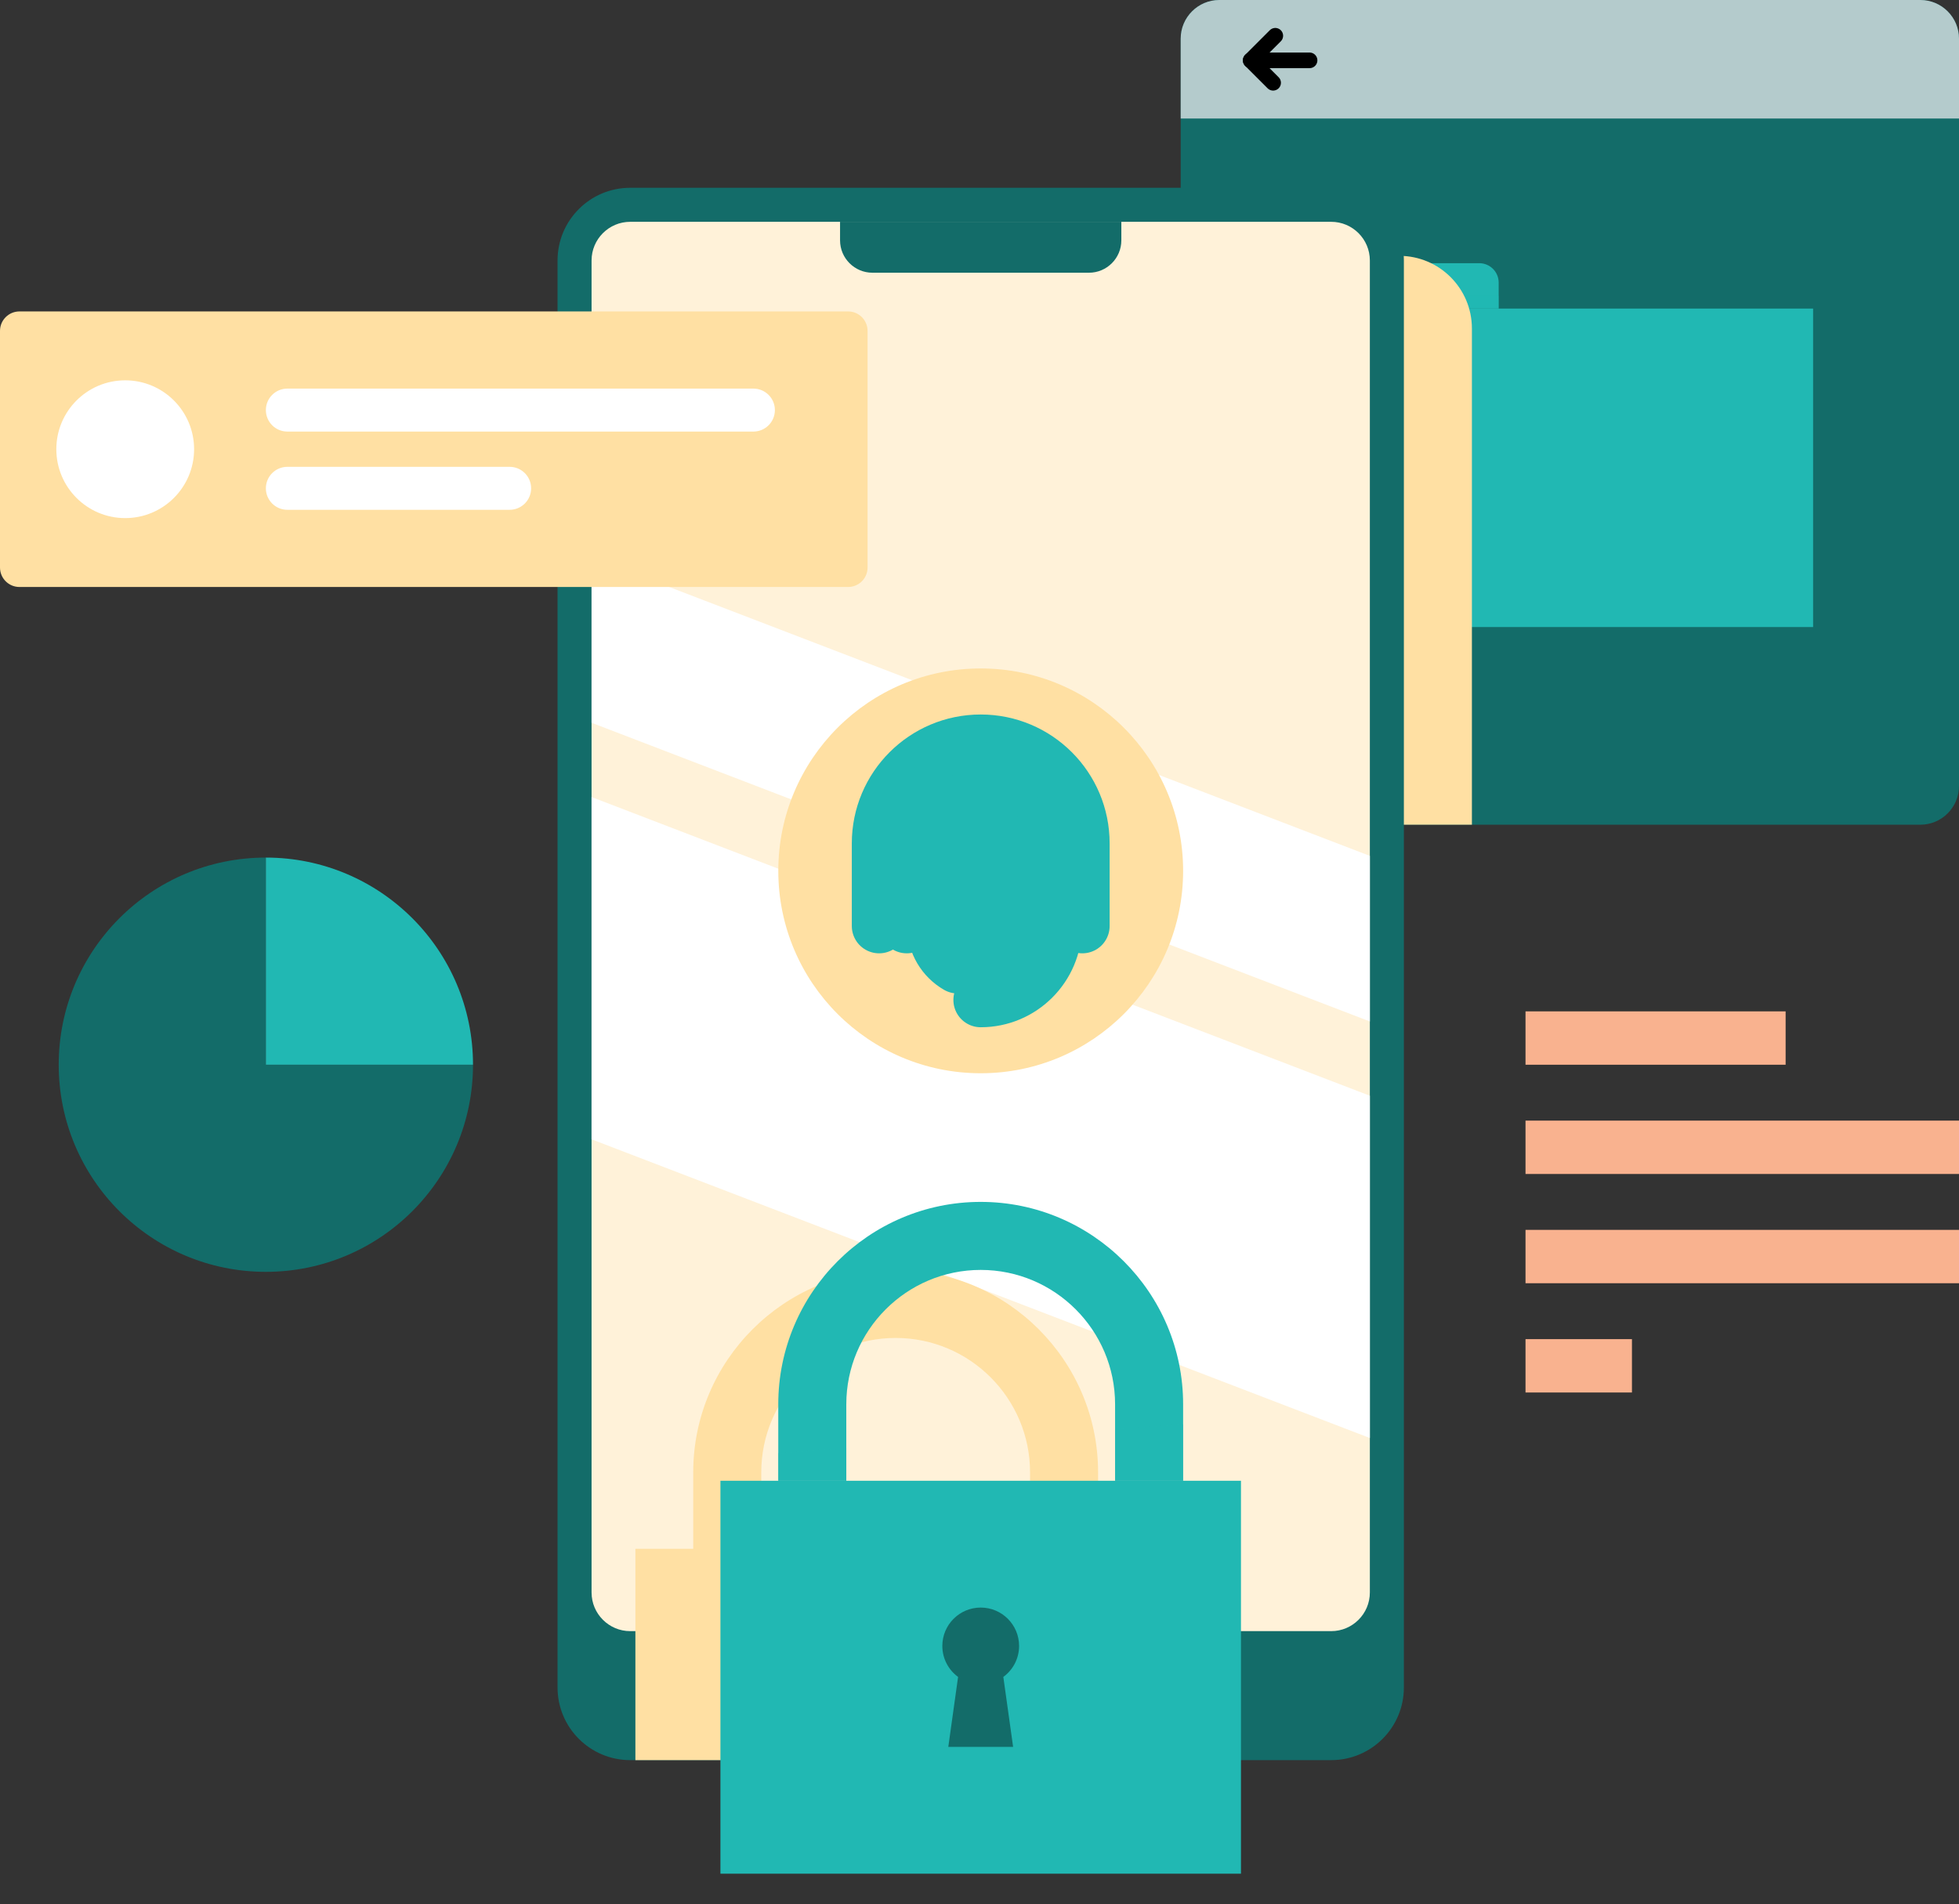 <svg xmlns="http://www.w3.org/2000/svg" width="251" height="244" viewBox="0 0 251 244" fill="none"><rect x="0" y="0" width="251" height="244" fill="#333333" stroke="none"/><path d="M156.233 105.676C153.501 105.676 151.279 103.454 151.279 100.723V4.953C151.279 2.222 153.501 0 156.233 0H246.046C248.777 0 251 2.222 251 4.953V100.723C251 103.454 248.777 105.676 246.046 105.676H156.233Z" fill="#136C69"></path><path d="M246.046 0H156.233C153.501 0 151.279 2.222 151.279 4.954V15.188H251V4.954C251 2.222 248.777 0 246.046 0Z" fill="#B4CBCC"></path><path d="M163.121 10.606L160.248 7.734L163.4 4.582" stroke="black" stroke-width="2" stroke-miterlimit="10" stroke-linecap="round" stroke-linejoin="round"></path><path d="M160.248 7.732H167.791" stroke="black" stroke-width="2" stroke-miterlimit="10" stroke-linecap="round" stroke-linejoin="round"></path><path d="M232.306 39.539H169.975V80.348H232.306V39.539Z" fill="#21B8B3"></path><path d="M189.534 33.725H176.939C175.566 33.725 174.453 34.838 174.453 36.21V39.539H192.02V36.21C192.02 34.838 190.907 33.725 189.534 33.725Z" fill="#21B8B3"></path><path opacity="0.3" d="M192.02 37.924H174.453V39.541H192.02V37.924Z" fill="#21B8B3"></path><path d="M179.279 32.783H151.279V100.723C151.279 103.454 153.501 105.677 156.233 105.677H188.591V42.095C188.591 36.952 184.422 32.783 179.279 32.783Z" fill="#FFE0A3"></path><path d="M170.561 225.537H80.748C75.605 225.537 71.436 221.368 71.436 216.225V33.375C71.436 28.232 75.605 24.062 80.748 24.062H170.561C175.704 24.062 179.874 28.232 179.874 33.375V216.225C179.874 221.368 175.704 225.537 170.561 225.537Z" fill="#136C69"></path><path d="M80.749 209.009C78.017 209.009 75.795 206.787 75.795 204.055V33.375C75.795 30.644 78.017 28.422 80.749 28.422H170.562C173.293 28.422 175.515 30.644 175.515 33.375V204.055C175.515 206.787 173.293 209.009 170.562 209.009H80.749Z" fill="#FFF2D9"></path><path d="M75.795 92.612L175.515 130.887V109.671L75.795 71.397V92.612Z" fill="white"></path><path d="M75.795 145.987L175.515 184.262V140.405L75.795 102.131V145.987Z" fill="white"></path><path d="M139.521 34.946H111.786C109.492 34.946 107.633 33.086 107.633 30.792V28.422H143.674V30.792C143.674 33.086 141.815 34.946 139.521 34.946Z" fill="#136C69"></path><path d="M140.694 191.235V188.659C140.694 174.358 129.059 162.723 114.758 162.723C100.456 162.723 88.821 174.358 88.821 188.659V194.91V198.456H81.41V225.538H148.105V198.456H140.694L140.694 191.235ZM131.977 191.852V198.457H97.539V194.293V188.659C97.539 179.165 105.263 171.44 114.758 171.44C124.252 171.44 131.977 179.165 131.977 188.659V191.852Z" fill="#FFE0A3"></path><path d="M125.655 137.523C139.978 137.523 151.589 125.912 151.589 111.589C151.589 97.265 139.978 85.654 125.655 85.654C111.332 85.654 99.721 97.265 99.721 111.589C99.721 125.912 111.332 137.523 125.655 137.523Z" fill="#FFE0A3"></path><path d="M112.639 118.656V108.07C112.639 100.881 118.466 95.053 125.656 95.053C132.845 95.053 138.673 100.881 138.673 108.07V118.656" stroke="#21B8B3" stroke-width="7" stroke-miterlimit="10" stroke-linecap="round"></path><path d="M116.18 108.069C116.18 102.844 120.43 98.594 125.655 98.594C130.879 98.594 135.13 102.844 135.13 108.069V118.654C135.13 123.879 130.879 128.129 125.655 128.129" stroke="#21B8B3" stroke-width="7" stroke-miterlimit="10" stroke-linecap="round"></path><path d="M116.18 118.656V112.619" stroke="#21B8B3" stroke-width="7" stroke-miterlimit="10" stroke-linecap="round"></path><path d="M122.704 123.801C120.924 122.775 119.723 120.853 119.723 118.655V108.07C119.723 104.798 122.384 102.137 125.656 102.137C128.927 102.137 131.588 104.798 131.588 108.07V118.655C131.588 121.927 128.927 124.588 125.656 124.588" stroke="#21B8B3" stroke-width="7" stroke-miterlimit="10" stroke-linecap="round"></path><path d="M125.657 121.047C124.338 121.047 123.266 119.975 123.266 118.656V108.071C123.266 106.752 124.338 105.68 125.657 105.68C126.975 105.68 128.048 106.752 128.048 108.071V118.656C128.047 119.975 126.975 121.047 125.657 121.047Z" stroke="#21B8B3" stroke-width="7" stroke-miterlimit="10" stroke-linecap="round"></path><path d="M159.001 189.74H92.307V240.088H159.001V189.74Z" fill="#21B8B3"></path><path d="M108.434 189.74V179.942C108.434 170.448 116.159 162.723 125.653 162.723C135.148 162.723 142.872 170.448 142.872 179.942V189.74H151.59V179.942C151.59 165.641 139.955 154.006 125.653 154.006C111.352 154.006 99.717 165.641 99.717 179.942V189.74H108.434Z" fill="#21B8B3"></path><g opacity="0.5"><path d="M142.871 183.139V189.743H151.588V182.521L142.871 183.139Z" fill="#21B8B3"></path><path d="M99.717 186.198V189.744H108.434V185.58L99.717 186.198Z" fill="#21B8B3"></path></g><path d="M130.572 210.905C130.572 208.19 128.37 205.988 125.655 205.988C122.94 205.988 120.738 208.189 120.738 210.905C120.738 212.536 121.533 213.981 122.756 214.875L121.503 223.839H129.807L128.553 214.875C129.777 213.981 130.572 212.536 130.572 210.905Z" fill="#136C69"></path><path d="M34.064 109.887C19.406 109.887 7.523 121.77 7.523 136.428C7.523 151.086 19.406 162.969 34.064 162.969C48.723 162.969 60.605 151.086 60.605 136.428H34.064V109.887Z" fill="#136C69"></path><path d="M34.065 109.887V136.428H60.605C60.606 121.77 48.723 109.887 34.065 109.887Z" fill="#21B8B3"></path><path d="M108.666 75.215H2.492C1.116 75.215 0 74.1 0 72.723V42.398C0 41.022 1.116 39.906 2.492 39.906H108.666C110.042 39.906 111.158 41.022 111.158 42.398V72.723C111.158 74.1 110.042 75.215 108.666 75.215Z" fill="#FFE0A3"></path><path d="M16.043 66.387C20.918 66.387 24.869 62.435 24.869 57.561C24.869 52.686 20.918 48.734 16.043 48.734C11.168 48.734 7.217 52.686 7.217 57.561C7.217 62.435 11.168 66.387 16.043 66.387Z" fill="white"></path><path d="M96.53 55.3H36.818C35.297 55.3 34.065 54.067 34.065 52.546C34.065 51.026 35.297 49.793 36.818 49.793H96.53C98.051 49.793 99.284 51.026 99.284 52.546C99.284 54.067 98.051 55.3 96.53 55.3Z" fill="white"></path><path d="M65.297 65.325H36.818C35.297 65.325 34.065 64.093 34.065 62.572C34.065 61.051 35.297 59.818 36.818 59.818H65.297C66.818 59.818 68.051 61.051 68.051 62.572C68.051 64.092 66.818 65.325 65.297 65.325Z" fill="white"></path><path d="M228.786 129.594H195.459V136.431H228.786V129.594Z" fill="#F9B28F"></path><path d="M251 143.592H195.459V150.429H251V143.592Z" fill="#F9B28F"></path><path d="M251 157.592H195.459V164.429H251V157.592Z" fill="#F9B28F"></path><path d="M209.096 171.592H195.459V178.429H209.096V171.592Z" fill="#F9B28F"></path></svg>